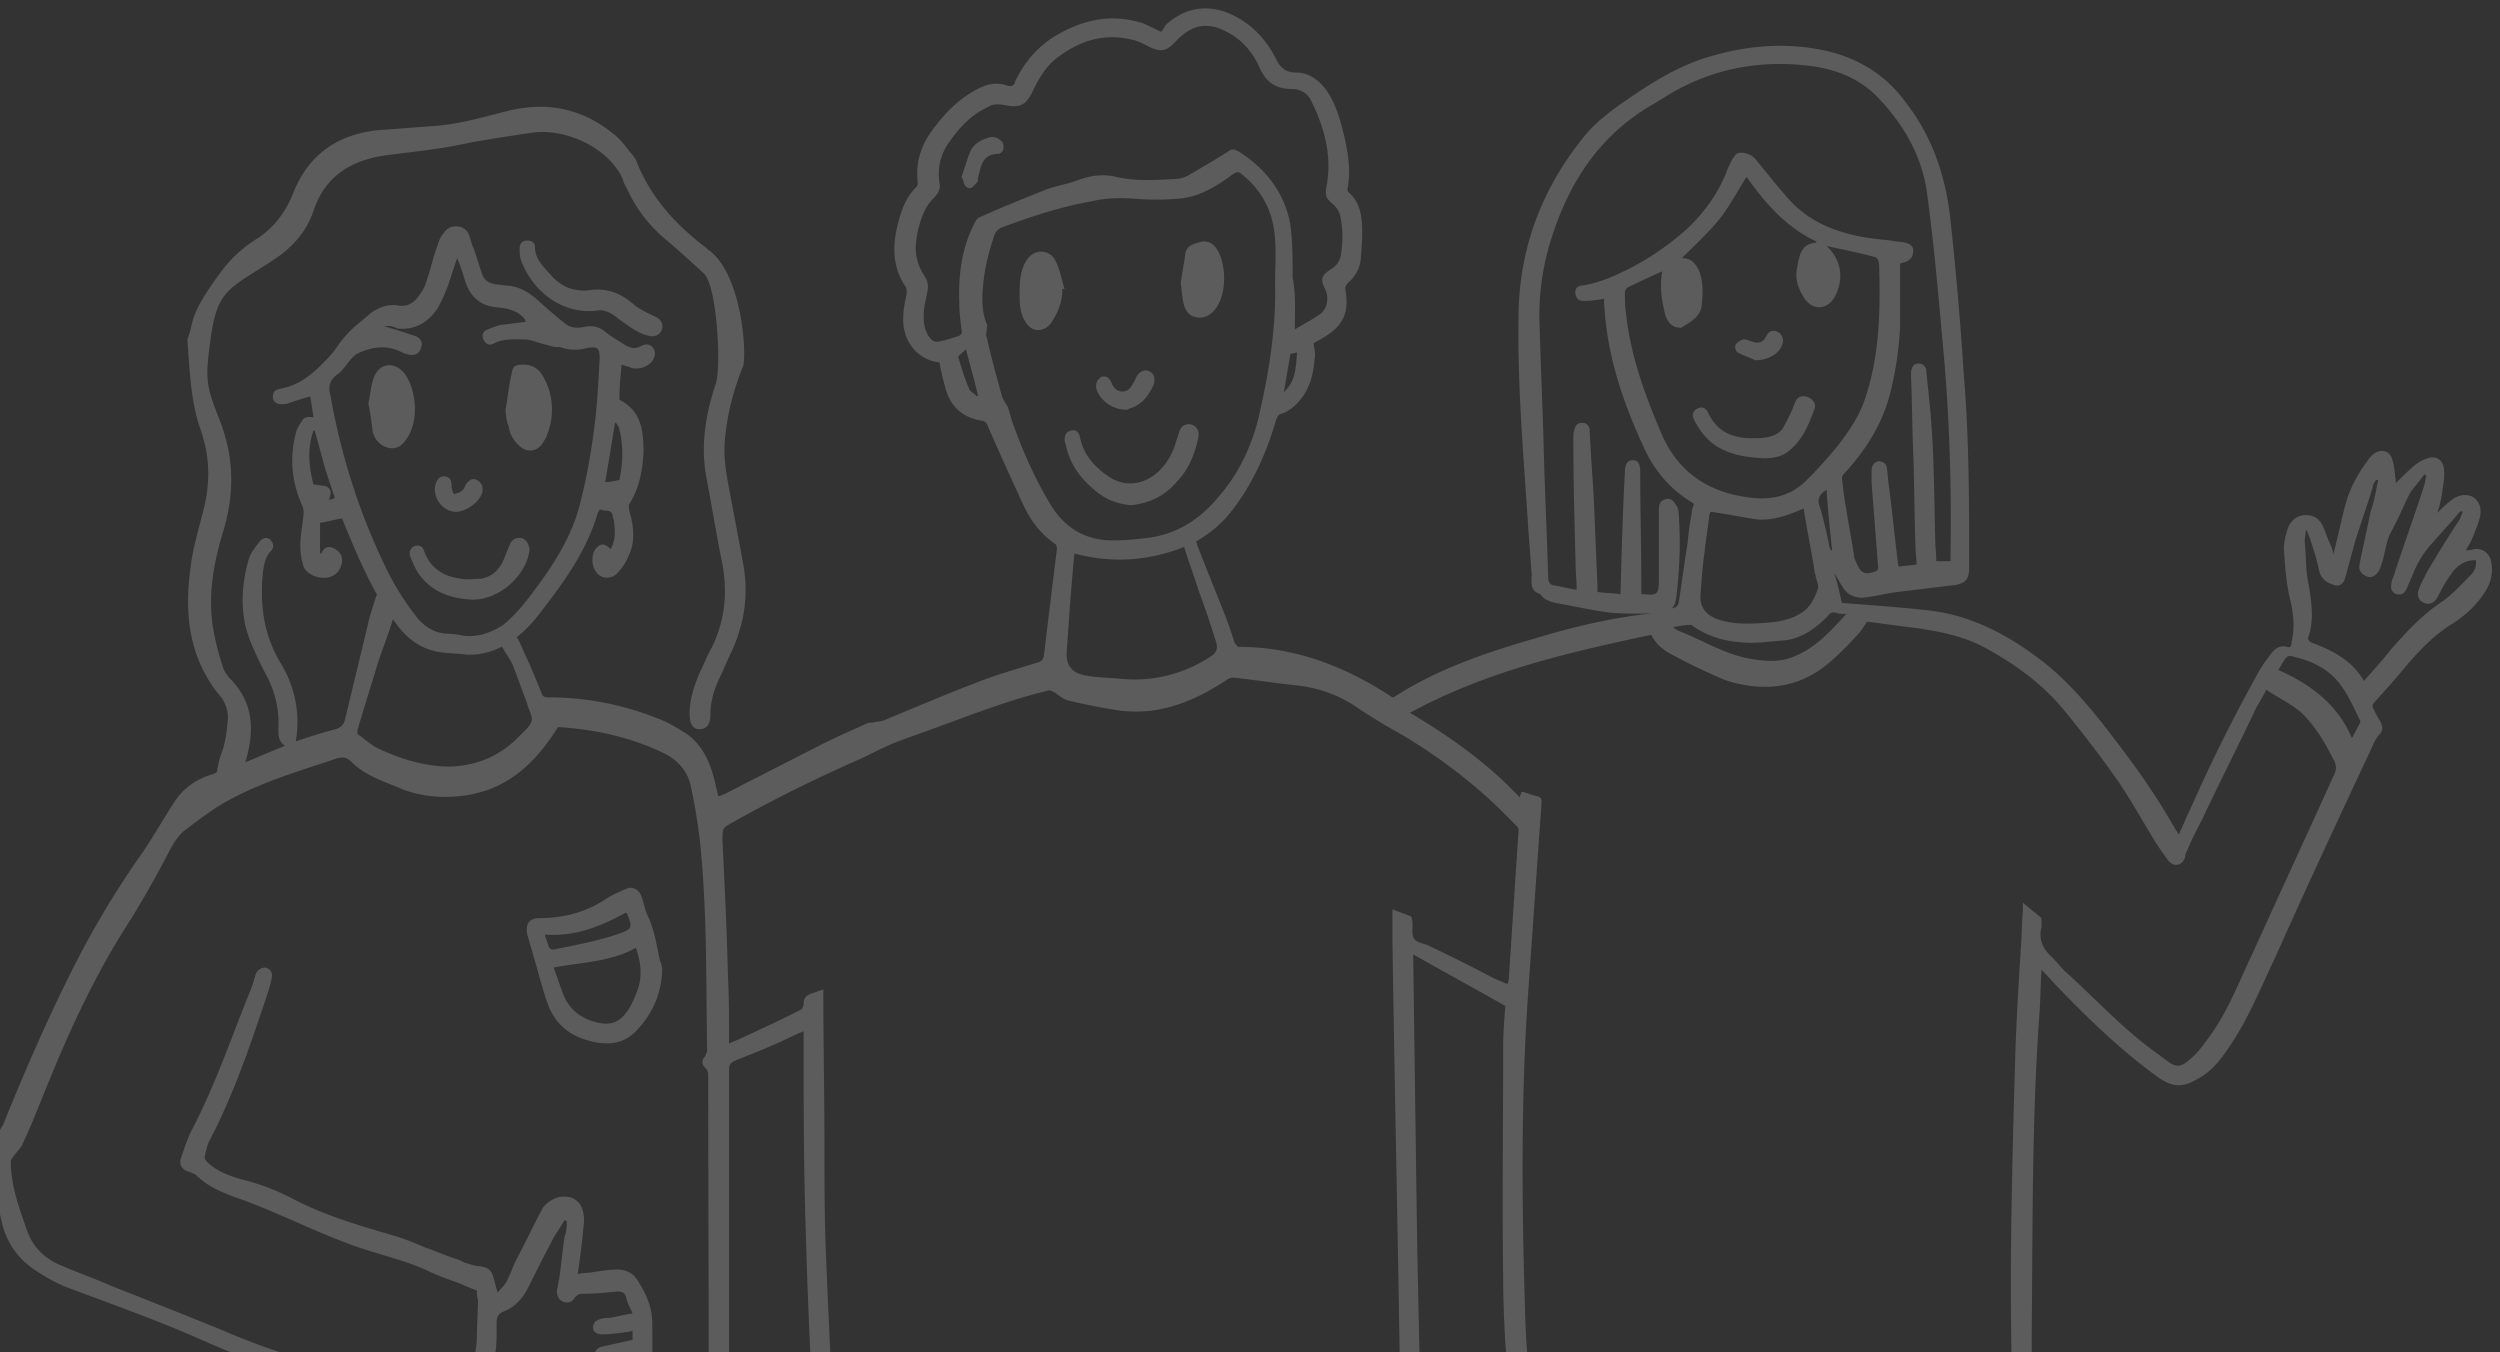<svg width="355" height="192" viewBox="0 0 355 192" fill="none" xmlns="http://www.w3.org/2000/svg"><rect x="0" y="0" width="355" height="192" fill="#333333" stroke="none"/><g opacity=".2" clip-path="url(#clip0)" fill="#fff"><path d="M67.714 183.24c-.935-.312-1.557-.623-2.336-.935-1.557-.624-3.114-1.092-4.671-1.872-3.737-1.715-7.94-2.495-11.833-4.054-2.959-1.092-5.917-2.495-8.875-3.743-2.18-.936-4.36-1.871-6.696-2.651-2.024-.78-3.892-1.559-5.45-3.119-.155-.156-.622-.312-.933-.468-.935-.156-1.557-.935-1.246-1.871.467-1.403.934-2.807 1.557-4.054 3.426-6.55 5.761-13.568 8.564-20.429.155-.468.311-1.092.467-1.56.155-.623.778-1.091 1.401-1.091.623.156 1.09.624.934 1.403-.155.936-.467 1.872-.778 2.807-2.336 7.018-4.671 13.879-8.097 20.429-.311.624-.467 1.403-.623 2.027-.155.468.156.78.468 1.092 1.401 1.247 3.114 1.871 4.826 2.339a32.196 32.196 0 017.318 2.807c4.516 2.339 9.343 3.743 14.17 5.146 1.556.468 3.113 1.092 4.515 1.716 1.4.467 2.802 1.091 4.204 1.559.622.156 1.09.468 1.557.624.622.156 1.245.468 2.024.468.778.155 1.401.311 1.712 1.091.312.78.468 1.716.779 2.651.467-.624 1.09-1.091 1.401-1.871.467-.936.779-1.871 1.246-2.807 1.245-2.339 2.335-4.678 3.581-7.018.467-.935 1.401-1.559 2.491-1.871 1.713-.312 3.114.468 3.426 2.183a5.94 5.94 0 010 2.339c-.156 2.028-.467 4.211-.779 6.394.934-.156 1.713-.156 2.491-.312 1.09-.156 2.025-.312 3.114-.312 1.246 0 2.18.468 2.803 1.404 1.246 1.871 2.18 3.898 2.18 6.238 0 3.274.156 6.705-.623 9.98-.156.624-.467 1.248-.934 1.715-1.713 1.872-3.737 3.119-6.228 3.431-1.869.312-3.737.78-5.605 1.092-2.336.312-4.516-.156-6.54-1.404-1.09-.623-2.335-1.247-3.581-1.715-.934-.312-2.024-.156-3.114 0-.312 0-.779.624-1.09 1.092-.311.467-.779.779-1.401.467-2.336-.935-4.671-1.715-6.851-2.495-4.827-1.871-9.654-3.43-14.48-4.834-4.205-1.092-8.097-2.651-12.145-4.366-6.54-2.963-13.08-5.303-19.774-7.798a21.765 21.765 0 01-4.671-2.339c-2.647-1.559-4.516-3.898-5.294-7.017-.623-2.963-1.713-5.926-1.557-9.201 0-1.248.467-2.183.934-3.275a7.286 7.286 0 01.778-1.559c2.959-7.33 6.073-14.503 9.654-21.676 2.958-5.926 6.384-11.696 10.276-17.154 1.557-2.339 2.959-4.835 4.516-7.174 1.245-1.871 3.114-3.119 5.293-3.742.312-.156.623-.156.623-.468.156-.78.312-1.716.623-2.495.623-1.56.779-3.275.934-4.991 0-1.091-.311-2.027-.934-2.962l-.156-.156c-4.515-5.459-5.138-11.852-4.204-18.402.312-2.65 1.09-5.146 1.713-7.641 1.09-4.055 1.09-7.797-.311-11.852-1.402-3.898-1.557-8.577-1.869-12.787 1.09-2.807 0-3.12 4.827-9.669a18.445 18.445 0 015.138-4.678c2.336-1.56 3.893-3.587 4.983-6.238 2.335-6.082 7.006-8.889 13.234-9.2l6.073-.468c3.892-.156 7.473-1.248 11.21-2.184 5.761-1.403 10.744-.312 15.259 3.431.934.78 1.557 1.716 2.336 2.651.31.312.622.78.778 1.248 2.024 4.99 5.45 8.733 9.498 11.852.311.155.467.467.778.623 4.671 3.587 5.294 14.503 4.827 16.374-1.401 3.431-2.335 7.018-2.647 10.916-.156 2.496.312 4.835.779 7.33.622 3.275 1.245 6.55 1.868 9.98.779 4.367.156 8.421-1.713 12.476-.622 1.247-1.09 2.495-1.712 3.742-.779 1.716-1.246 3.275-1.246 5.147 0 1.403-.623 2.027-1.557 2.027-.934 0-1.401-.78-1.401-2.183 0-2.028.623-3.899 1.401-5.77.623-1.248 1.09-2.495 1.713-3.587 2.024-4.055 2.335-8.265 1.401-12.631-.778-3.899-1.401-7.798-2.18-11.852-.778-4.523 0-8.889 1.402-13.1.778-2.495.155-13.879-1.713-15.594-1.869-1.715-3.737-3.43-5.605-4.99-2.18-1.871-3.893-4.055-5.139-6.706-.311-.623-.622-1.091-.778-1.715-2.024-4.522-8.252-7.33-13.079-6.55-3.114.468-6.384.936-9.498 1.56-3.581.78-7.006 1.091-10.588 1.56-5.138.623-9.03 2.806-10.743 7.952-.934 2.807-2.803 4.99-5.294 6.706-6.54 4.366-8.408 4.21-9.342 11.696-.779 5.614-.623 6.393 1.401 11.54 2.024 5.302 2.024 10.448.312 15.906-1.246 4.21-2.024 8.42-1.402 12.943a34.687 34.687 0 001.402 5.77c.155.78.778 1.56 1.245 2.027 3.114 3.275 3.27 7.018 2.18 11.072 0 .156-.155.468-.155.624l5.605-2.339c-.934-.624-.934-1.403-.934-2.495.155-2.963-.623-5.614-2.025-8.11-.934-1.87-1.868-3.742-2.49-5.77-.935-3.43-.624-6.86.31-10.135.312-.936.935-1.716 1.558-2.496.467-.623 1.245-.623 1.557-.155.467.467.467 1.091 0 1.559-.779.78-.935 1.871-1.09 2.807-.467 4.522 0 8.733 2.335 12.787 1.869 2.963 2.803 6.394 2.492 9.981 0 .468-.156.935-.156 1.403 1.868-.623 3.737-1.247 5.605-1.715.934-.312 1.246-.78 1.401-1.56l3.27-13.567c0-.312 1.09-3.742 1.246-4.054.311-.78.778.624 1.401.936.623.311 1.246.935 1.09 1.715-.467 2.027-1.869 5.458-2.491 7.485-.934 3.119-1.869 6.082-2.803 9.201 0 .156 0 .624.156.624.934.623 1.712 1.403 2.647 1.871 3.27 1.559 6.695 2.651 10.432 2.651 4.048-.156 7.318-1.715 9.965-4.522.623-.624 1.401-1.248 1.557-2.028.155-.623-.467-1.559-.623-2.339-.779-2.027-1.401-3.898-2.18-5.77-.156-.468-1.557-2.339-1.557-2.807 0-.623.934-1.715 1.557-1.715.467 0 1.557 2.495 1.713 2.963.934 1.871 1.712 3.898 2.491 5.77.156.624.623.624 1.09.624 5.45 0 10.743 1.091 15.726 3.118 1.245.468 2.491 1.248 3.737 2.028 2.49 1.715 3.581 4.522 4.204 7.485.155.468.155.78.311 1.248 0 0 0 .156.156.156.311-.156.778-.312 1.09-.468 4.515-2.339 8.875-4.523 13.39-6.862 2.18-1.091 4.36-2.027 6.384-2.963.311-.156.623-.156.934-.156.467-.156 1.09-.156 1.557-.312 4.515-1.871 8.875-3.742 13.39-5.458 2.803-1.091 5.606-1.871 8.564-2.807.467-.156.623-.312.778-.78.623-5.145 1.246-10.292 1.869-15.282 0-.156 0-.624-.312-.78-2.024-1.403-3.425-3.274-4.515-5.614-1.713-3.742-3.425-7.485-4.982-11.072-.156-.468-.468-.78-.935-.78-2.802-.467-4.515-2.183-5.138-4.834-.311-1.091-.623-2.339-.778-3.43-3.114-.312-5.45-3.12-5.138-6.706 0-1.092.311-2.183.467-3.119 0-.312 0-.78-.156-.935-2.024-2.963-1.868-6.238-.934-9.513.467-1.715 1.09-3.275 2.491-4.678.156-.156.156-.468.156-.78-.312-2.963.623-5.458 2.491-7.797 1.557-2.028 3.27-3.743 5.449-4.99 1.558-.936 3.115-1.404 4.827-.78.623.156.934 0 1.09-.624 1.246-2.651 3.114-4.834 5.605-6.394 3.893-2.339 7.941-3.275 12.457-1.871.778.312 1.712.78 2.646 1.247.312-.311.468-.78.779-1.091 2.491-2.183 5.294-2.807 8.408-1.716 3.27 1.248 5.605 3.587 7.162 6.706.623 1.248 1.401 1.871 2.803 1.871 1.713 0 3.114.936 4.204 2.34 1.557 2.183 2.18 4.678 2.802 7.329.467 2.34.779 4.522.312 6.861 0 .156 0 .312.155.468 1.246 1.092 1.713 2.495 1.869 4.055.156 1.871 0 3.742-.156 5.614-.156 1.247-.778 2.339-1.868 3.275a1.191 1.191 0 00-.312.78c.623 3.43-.311 5.301-3.269 7.017-.467.312-.935.468-1.246.78.156.78.311 1.559.156 2.183-.156 2.027-.623 4.054-2.024 5.77-.779.935-1.713 1.715-2.803 2.027-.311 0-.467.468-.623.78-1.401 4.834-3.425 9.356-6.539 13.255-1.402 1.715-2.959 2.963-4.827 4.055.156.311.156.623.311.935 1.402 3.587 2.803 7.018 4.204 10.604l.934 2.807c.156.312.468.624.623.624 7.785 0 14.792 2.651 21.331 6.862.156.156.468.312.623.312 6.228-4.055 13.235-6.394 20.242-8.421 5.138-1.56 10.432-2.807 15.725-3.431 1.402-.156 2.647-.468 4.049-.936.155 0 .467-.468.467-.624.467-2.807.778-5.614 1.245-8.265.156-1.56.312-2.963.623-4.522 0-.468.156-.78.312-1.248l-.156-.156c-3.114-1.87-5.294-4.366-6.851-7.64-3.114-6.706-5.45-13.568-5.761-21.053v-.312c-.934.156-1.868.312-2.803.312-.622 0-1.09-.156-1.245-.936-.156-.624.155-1.248.934-1.248 2.024-.311 4.048-1.091 5.917-2.027 3.269-1.56 6.228-3.587 8.875-5.926 2.647-2.495 4.671-5.302 5.916-8.732.312-.624.623-1.404 1.09-1.872.156-.312.779-.312 1.09-.312.779.156 1.401.468 1.869 1.092 1.557 1.871 3.114 3.898 4.826 5.77 2.647 2.807 5.917 4.21 9.654 4.99 1.557.312 3.114.468 4.671.624.623.156 1.401.156 2.024.312s1.09.468 1.09 1.091c0 .78-.312 1.248-.934 1.56-.312.156-.623.156-.935.312v8.888a48.265 48.265 0 01-1.401 9.513c-1.09 4.21-3.27 7.797-6.228 11.072-.311.312-.623.624-.623.936.156 1.56.312 2.963.623 4.522.311 2.183.779 4.367 1.09 6.55 0 .312.156.623.311.935.623 1.56 1.246 1.872 2.803 1.248.156 0 .311-.312.311-.468-.311-4.054-.622-8.109-.934-12.008v-1.715c0-.78.312-1.248.934-1.403.623 0 1.246.311 1.246 1.091.156.936.156 1.872.311 2.651.468 3.587.779 7.018 1.246 10.604 0 .156 0 .312.156.624.778-.156 1.557-.156 2.491-.312 0-.935-.156-1.871-.156-2.65-.155-4.367-.155-8.734-.311-13.1-.156-3.587-.156-7.174-.312-10.76v-.936c.156-.624.312-1.092 1.09-1.092.623 0 1.09.468 1.09 1.248.156 1.56.312 2.963.467 4.523.623 6.237.623 12.63.779 19.025 0 1.091.156 2.183.156 3.275h2.024v-.936c.155-9.98-.156-19.961-1.09-29.785-.623-7.018-1.246-14.035-2.18-21.053-.623-5.458-3.27-10.136-7.007-14.035-2.491-2.651-5.916-4.054-9.653-4.522-7.318-.936-14.325.468-20.553 4.366-.467.312-.778.468-1.245.78-7.63 4.21-12.145 10.76-14.792 18.87a35.83 35.83 0 00-1.868 11.539c.155 6.238.467 12.631.622 18.87.156 6.081.467 12.163.623 18.089 0 .624.156 1.091.779 1.247 1.09.156 2.18.468 3.269.624 0-1.404-.155-2.651-.155-4.055-.156-5.77-.312-11.54-.312-17.31 0-.467 0-.935.156-1.403.156-.624.467-.935 1.09-.935s.934.311 1.09.935v.468c.156 3.587.467 7.018.623 10.604.155 3.743.311 7.485.467 11.072v.936c1.09.156 2.18.156 3.27.312.155-5.77.311-11.54.622-17.31 0-1.248.467-1.715 1.09-1.715.779 0 1.09.468 1.09 1.715 0 5.302.156 10.604.156 16.062v1.248h.156c2.024.156 2.335.156 2.335-2.028v-9.98c0-.624.156-1.247.779-1.403.622-.312 1.245 0 1.557.623.311.312.467.936.467 1.248.311 4.055.155 7.953-.312 11.852-.155 1.56-.778 2.183-2.335 2.339a50.204 50.204 0 01-6.851 0c-2.647-.312-5.294-.936-7.941-1.404-.778-.156-1.713-.468-2.18-1.247-1.557-.468-1.245-1.716-1.245-2.807-.156-2.028-.312-4.21-.467-6.238-.623-9.98-1.557-19.96-1.402-30.097 0-9.825 3.27-18.402 9.342-25.887 1.246-1.56 2.959-2.963 4.671-4.21 4.204-2.963 8.408-5.77 13.391-7.174 5.916-1.715 11.989-2.027 17.905-.312 3.893 1.248 7.163 3.431 9.654 6.862 3.893 4.99 5.761 10.76 6.384 16.842a488.183 488.183 0 011.868 21.676c.779 9.2.779 18.401.779 27.602 0 1.715-.623 2.34-2.492 2.495-2.491.312-5.138.624-7.629.936-1.557.156-3.114.624-4.671.78-1.246.156-2.491-.312-3.114-1.404-.467-.624-.779-1.403-1.246-2.027.467 1.403.779 2.963 1.09 4.21 4.204.312 8.408.624 12.612 1.092 6.073.78 11.211 3.587 16.037 7.33 3.737 2.962 6.851 6.705 9.81 10.604 3.269 4.21 6.228 8.421 8.875 13.099.155.156.311.468.467.78.623-1.248 1.09-2.496 1.712-3.743a231.188 231.188 0 019.81-19.65c.467-.779.934-1.403 1.401-2.026.623-.936 1.401-1.56 2.491-1.248.467.156.623-.156.623-.624.467-2.027.311-3.898-.156-5.925-.623-2.496-.778-4.99-.934-7.486 0-.936.311-2.027.623-2.963.467-1.091 1.401-1.715 2.491-1.715s1.869.468 2.336 1.403c.467.936.778 2.028 1.245 2.963.156.468.312.78.312 1.248.622-2.34 1.09-4.678 1.712-7.018.623-2.339 1.713-4.366 3.114-6.237.156-.312.468-.624.779-.936 1.09-.936 2.491-.624 2.803.78.311.935.311 1.87.467 2.807v.467c.934-.935 1.868-1.87 2.802-2.65.467-.313.935-.624 1.402-.78 1.401-.624 2.491 0 2.647 1.403.155 1.248-.156 2.495-.312 3.743-.156.78-.311 1.56-.623 2.495.623-.624 1.246-1.248 1.869-1.715.778-.624 1.557-.936 2.491-.78 1.246.156 2.024 1.56 1.713 2.963-.312 1.247-.779 2.339-1.246 3.43-.156.468-.467.78-.778 1.404.467 0 .778 0 1.09-.156 1.245-.156 2.179.468 2.491 1.716.311 1.559 0 2.962-.779 4.21-1.245 2.027-2.958 3.587-4.982 4.834-2.491 1.56-4.516 3.743-6.384 5.926-1.401 1.715-2.958 3.43-4.36 4.99-.311.312-.467.624-.155 1.092.311.624.622 1.247.934 1.715.467.936.311 1.404-.312 2.028-.311.467-.622.935-.778 1.403-4.671 9.981-9.342 19.961-13.858 30.097-2.024 4.211-3.736 8.577-6.383 12.476-1.246 1.871-2.492 3.587-4.516 4.678-2.335 1.404-3.737 1.248-5.916-.312-5.138-3.742-9.654-8.109-14.013-12.631-.779-.78-1.402-1.56-2.336-2.495-.156 2.183-.156 4.366-.311 6.393-1.09 15.283-.935 30.565-1.09 45.848 0 6.238.311 12.475.467 18.713 0 2.651.155 5.302.155 7.797 0 1.092-.622 1.872-1.401 1.872-.778 0-1.557-.78-1.557-1.716 0-2.495 0-4.834-.156-7.329-.155-8.733-.467-17.622-.467-26.355 0-10.916.312-21.988.623-32.904.156-4.99.467-10.136.779-15.126.155-1.872.155-3.899.311-5.77v-.936c.934.78 1.713 1.404 2.491 2.027.156.156.156.312.156.624v.78c-.467 1.715.156 3.119 1.557 4.366.623.624 1.09 1.248 1.713 1.872 4.515 4.054 8.563 8.577 13.546 12.007.155.156.311.312.623.468 1.557 1.248 2.179 1.404 3.736 0 1.09-.936 1.869-2.027 2.647-3.119 2.647-3.586 4.204-7.797 6.073-11.696 3.892-8.576 7.785-16.997 11.677-25.574.312-.624.312-1.248 0-1.872-1.09-2.183-2.335-4.366-4.048-6.237-1.557-1.716-3.581-2.496-5.605-3.9-.467.937-.934 1.716-1.401 2.496-2.492 5.302-5.139 10.448-7.63 15.75-.778 1.56-1.557 2.963-2.18 4.523-.155.312-.311.624-.311.935-.311 1.248-1.557 1.56-2.336.624-.622-.78-1.245-1.715-1.868-2.651-1.713-2.807-3.27-5.614-5.138-8.421-2.491-3.587-5.138-7.017-7.941-10.448-3.114-3.743-7.007-6.55-11.366-8.889-2.959-1.56-6.228-2.183-9.342-2.65-2.492-.313-4.827-.625-7.163-.937-.467.624-.778 1.248-1.245 1.716a45.92 45.92 0 01-3.893 3.898c-3.892 3.431-8.408 4.367-13.546 3.12-1.401-.313-2.647-.936-4.048-1.56a83.842 83.842 0 01-5.294-2.651c-1.09-.624-2.024-1.404-2.647-2.651-11.677 2.495-23.355 5.146-34.254 11.072 5.761 3.431 11.055 7.173 15.57 12.007.156-.311.156-.623.311-.779h.156c.623.156 1.246.468 2.024.624.623.155.623.467.623.935-.623 8.889-1.246 17.622-1.868 26.511-1.09 15.282-.935 30.565-.468 45.847.156 6.238.935 12.32 1.246 18.558.156 2.651.311 5.146.623 7.797v.935c0 .78-.623 1.248-1.246 1.248s-.934-.468-1.09-1.248c-.467-3.742-1.09-7.485-1.401-11.228-.623-7.017-1.246-14.035-1.246-21.052-.155-10.76 0-21.676 0-32.592 0-2.028.156-4.055.312-5.926-4.36-2.495-8.719-4.834-13.079-7.33v.78l.467 34.152c.156 11.852.467 23.703.778 35.711.156 5.614.779 11.228 1.558 16.686 0 .468 0 .936-.156 1.404-.467 1.091-1.869 1.091-2.491 0-.468-.78-.935-1.56-1.246-2.495-.156-.312.156-.936.311-1.248 0-.312.312-.624.312-.78-1.09-7.797-1.246-15.75-1.402-23.547-.311-20.897-.778-41.793-1.089-62.69v-4.366c.778.312 1.712.624 2.491.935.156 0 .311.312.311.624.156.936-.156 2.027.312 2.651.467.624 1.557.624 2.335 1.092a227.237 227.237 0 018.719 4.366c.623.312 1.402.624 2.18.936 0-.156.156-.312.156-.468.467-7.017.934-14.191 1.401-21.208 0-.312 0-.624-.311-.78-4.827-5.146-10.432-9.513-16.505-13.099a74.499 74.499 0 01-5.916-3.587c-2.647-1.871-5.761-2.963-8.875-3.275-2.959-.312-5.917-.78-8.875-1.091-.312 0-.779.155-.934.311-4.983 3.275-10.121 5.303-16.193 4.211-2.025-.312-4.204-.78-6.228-1.248-.779-.156-1.402-.78-2.18-1.247-.312-.156-.623-.312-.935-.156-5.76 1.403-11.21 3.587-16.815 5.614-1.713.624-3.581 1.247-5.45 2.027-1.401.624-2.647 1.248-3.892 1.871-6.384 2.807-12.457 5.77-18.529 9.201-1.401.78-1.401.78-1.401 2.495.311 6.394.623 12.788.778 19.337.156 2.963.156 5.926.156 8.889v.624c.778-.312 1.557-.624 2.18-.936 2.647-1.247 5.449-2.495 8.096-3.898.156-.156.312-.468.312-.78 0-.78.311-1.092.934-1.404.623-.156 1.246-.467 1.868-.623v.467c0 7.174.156 14.347.156 21.521 0 4.678 0 9.356.156 14.035.311 8.421.778 16.998 1.09 25.419.155 3.274 0 6.393.155 9.668 0 1.092.156 2.027.312 3.119 0 .624-.312 1.248-.779 1.404-.623.155-1.245-.156-1.401-.936-.311-1.716-.467-3.275-.623-4.99-.623-11.696-1.245-23.548-1.557-35.244-.311-9.2-.311-18.401-.311-27.602v-.935c-1.557.623-2.959 1.403-4.516 2.027-1.712.78-3.425 1.403-5.294 2.183-.622.312-.778.624-.778 1.248v65.496c0 .468 0 .936-.156 1.404-.155.623-.778.935-1.401.935s-.934-.468-1.09-1.091v-.156c-.156-1.092-.311-2.184-.311-3.275.155-20.741 0-41.481 0-62.378 0-.468 0-.779-.467-1.247-.468-.468-.468-1.092 0-1.56.155-.312.311-.624.311-.935-.156-9.669 0-19.182-.934-28.85-.312-2.963-.779-5.77-1.402-8.733-.467-2.027-1.868-3.587-3.736-4.522-4.827-2.339-9.965-3.431-15.103-3.743-3.115 4.99-7.007 8.733-12.924 9.669-2.958.467-6.072.311-9.03-.78-2.492-1.092-5.294-1.871-7.318-3.899-.779-.779-1.402-.779-2.336-.468-5.138 1.716-10.432 3.275-15.259 5.926-2.024 1.092-4.048 2.651-5.916 4.055-1.09.78-1.869 2.027-2.492 3.275-1.868 3.586-3.892 7.173-6.072 10.604-3.893 6.082-7.63 13.723-10.9 21.832-1.245 2.963-2.335 5.926-3.736 8.889-.311.78-1.09 1.403-1.557 2.183-.156.156-.156.312-.156.468 0 3.431 1.246 6.705 2.336 9.824.778 2.184 2.335 3.743 4.36 4.679 2.49 1.091 5.138 2.027 7.629 3.119 5.138 2.027 10.276 4.054 15.259 6.081 4.36 1.872 8.875 3.587 13.39 4.679 4.982 1.247 9.81 3.119 14.48 4.834.779.312 1.557.312 2.336.468.934.156 1.712.312 2.647.468.311 0 .623-.156.778-.312 1.557-2.651 2.803-5.614 2.959-8.733 0-1.871.155-3.743.155-5.614-.155-.312-.155-.936-.155-1.248zm113.35-143c0-2.028.156-4.055 0-6.082-.155-3.743-1.712-7.018-4.671-9.357-.467-.468-.778-.468-1.401 0-2.335 1.716-4.827 3.275-7.941 3.43a35.517 35.517 0 01-5.761 0c-2.024-.155-4.048-.155-6.072.313-4.515.78-8.719 2.183-12.923 3.742-.467.156-.934.624-1.09 1.092-.623 1.871-1.09 3.587-1.401 5.458-.312 2.34-.623 4.834.311 7.174.156.156 0 .467 0 .78 0 .311-.156.779 0 1.09.623 2.808 1.401 5.615 2.18 8.422.155.468.467.935.778 1.403.312.78.467 1.716.779 2.495 1.401 3.9 3.114 7.798 5.294 11.384 2.024 3.431 5.138 5.302 9.342 5.147 1.401 0 2.802-.156 4.204-.312 4.204-.468 7.473-2.495 10.12-5.614 2.803-3.12 4.671-6.862 5.761-10.916 1.557-6.55 2.647-13.1 2.491-19.65zm2.803 6.55c1.246-.78 2.491-1.404 3.581-2.184 1.09-.78 1.246-2.34.779-3.43-.779-1.56-.623-2.028.778-2.964.779-.468 1.246-1.091 1.402-2.027.311-1.871.311-3.899-.156-5.77a3.393 3.393 0 00-.779-1.247c-1.09-.936-1.401-1.248-1.09-2.807.779-4.21-.311-8.265-2.179-12.008-.467-1.092-1.557-1.716-2.803-1.716-2.18 0-3.581-.935-4.515-2.962-.935-2.184-2.492-4.055-4.671-5.147-2.647-1.403-4.827-1.091-7.007 1.092l-.623.624c-1.09 1.091-1.868 1.091-3.27.468-.934-.468-1.712-.936-2.646-1.092-3.893-.936-7.318.156-10.432 2.495-1.713 1.248-2.803 3.119-3.737 5.146-.935 1.716-1.713 2.028-3.581 1.716-.779-.156-1.869-.312-2.492.156-2.491 1.091-4.359 3.119-5.916 5.458-1.09 1.715-1.402 3.586-1.09 5.458.155.935-.312 1.56-.934 2.183-.623.624-1.09 1.403-1.402 2.183-.467 1.092-.778 2.34-.934 3.43-.311 1.872 0 3.588 1.09 5.303.467.624.623 1.403.467 2.183l-.467 2.34c-.156 1.403-.156 2.806.623 4.054.311.468.778.936 1.401.78.934-.156 1.868-.468 2.803-.78.467-.156.622-.468.467-.936-.156-1.247-.312-2.495-.312-3.742-.155-3.899.312-7.798 2.18-11.384.156-.312.312-.624.623-.78 3.114-1.403 6.228-2.651 9.342-3.899 1.557-.623 3.114-.78 4.671-1.403 1.713-.624 3.581-.936 5.45-.468 2.647.624 5.449.468 8.096.312.779 0 1.557-.156 2.336-.624 1.868-1.091 3.737-2.183 5.449-3.275.623-.468.935-.311 1.557 0 3.893 2.495 6.54 5.926 7.318 10.449.312 2.495.312 4.99.312 7.485.467 2.183.311 4.678.311 7.33zm64.149-21.677c-1.401 2.183-2.491 4.367-4.048 6.238-1.557 1.871-3.425 3.587-5.138 5.302 1.09 0 1.713.468 2.335 1.56.779 1.715.623 3.586.467 5.301-.311 1.56-1.557 2.184-2.802 2.963-.156.156-.623 0-.779 0-1.09-.311-1.557-1.403-1.712-2.339-.468-1.871-.623-3.742-.312-5.614-1.713.78-3.425 1.56-4.982 2.34-.156.155-.312.467-.312.623 0 .936 0 2.027.156 2.963.623 5.926 2.647 11.54 4.982 16.998 2.18 5.146 6.073 8.11 11.522 9.045 3.426.624 6.54.312 9.187-2.34a64.146 64.146 0 004.359-4.834c1.713-2.183 3.27-4.522 4.049-7.173 1.868-5.77 2.024-11.852 1.868-17.778 0-.468 0-.935-.156-1.403 0-.156-.311-.468-.467-.468-2.335-.624-4.671-1.092-6.851-1.56 2.18 2.028 2.492 4.835 1.09 7.33-1.09 1.715-2.958 1.871-4.204.156-.934-1.404-1.401-2.807-1.09-4.367.312-1.559.468-3.43 2.647-3.586l.156-.156c-4.36-2.028-7.318-5.458-9.965-9.2zM80.481 173.416c-.156 0-.156-.156-.311-.156-.156.312-.312.468-.467.78-.468.779-1.09 1.559-1.402 2.339-1.09 2.027-2.18 4.21-3.27 6.394-.778 1.559-1.868 2.806-3.425 3.43-.934.312-1.09.936-1.09 1.716v1.559c0 2.183-.311 4.211-1.09 6.238-.467 1.091-.934 2.339-1.401 3.431 2.18 0 4.204.779 6.072 1.871 1.557.936 3.114 1.248 4.671 1.092.779-.156 1.713-.312 2.492-.468 2.647-.468 5.138-1.248 7.473-2.807.623-.468.779-.936.779-1.56-.934 0-2.024 0-2.959-.156-.622 0-1.09-.312-1.09-1.091 0-.624.312-.936.935-1.092.311 0 .467 0 .778-.156.779 0 1.557 0 2.18-.156.156 0 .467-.312.467-.624.156-.467 0-.779.156-1.403-1.401.312-2.647.468-3.893.78-.778.156-1.557-.312-1.557-.936-.155-.624.312-1.092 1.09-1.248l4.204-.935v-1.248c-.311 0-.623.156-.934.156-1.09.156-2.335.312-3.425.312-.623 0-1.246-.312-1.246-.936 0-.779.467-1.091 1.09-1.247.467-.156.778-.156 1.245-.156 1.09-.156 2.025-.468 3.27-.624-.311-.78-.778-1.559-.934-2.339-.156-.624-.623-.78-1.246-.78-1.557.156-3.114.312-4.67.312-.468 0-.935 0-1.402.624-.311.624-1.09.78-1.713.468s-.778-.936-.778-1.56c.156-.467.156-1.091.311-1.559.312-2.027.467-4.055.779-6.082.311-.78.311-1.559.311-2.183zm72.09-94.814c-.467 4.678-.778 9.356-1.09 13.879-.156 2.027.779 3.119 2.647 3.43 1.557.313 3.27.313 4.983.468 4.515.468 8.875-.623 12.767-3.118.934-.624 1.09-1.248.779-2.184a135.28 135.28 0 00-2.492-7.329c-.622-2.027-1.401-4.055-2.024-6.082-5.138 2.028-10.276 2.34-15.57.936zM337.7 68.154h-.311c-.156.312-.467.623-.467 1.091-.779 2.495-1.713 5.146-2.491 7.641l-1.402 5.147c-.155.623-.622 1.247-1.401 1.091-1.09-.312-2.024-.78-2.335-2.183-.312-1.56-.779-2.963-1.246-4.366-.156-.468-.311-.78-.467-1.248h-.156c0 .468-.156 1.092-.156 1.56.156 1.559.156 3.118.312 4.678.467 2.963 1.245 6.082.156 9.045 0 .156.155.467.467.623 2.958 1.092 5.761 2.495 7.473 5.458 1.402-1.56 2.647-2.963 3.893-4.522 2.18-2.495 4.36-4.834 7.162-6.706 1.557-1.091 2.803-2.495 4.204-3.898.467-.468.779-1.248.623-2.028-1.557 0-2.647.78-3.426 1.872-.778 1.091-1.401 2.183-2.024 3.43-.467.78-1.09 1.092-1.868.78-.779-.311-1.09-1.091-.779-1.871.312-.936.779-1.715 1.246-2.651 1.401-2.34 2.803-4.678 4.36-7.017.311-.468.467-.936.622-1.404 0 0-.155 0-.155-.156-.156.156-.467.312-.623.624l-3.737 4.21c-1.09 1.248-1.868 2.495-2.491 4.055-.311.78-.623 1.403-.934 2.183-.312.624-.623.936-1.402.78-.622-.156-.934-.78-.778-1.404 0-.312.156-.78.311-1.091 1.402-4.367 2.959-8.577 4.36-12.944.156-.468.156-.935.311-1.403-.155 0-.155-.156-.311-.156-.623.936-1.401 1.715-2.024 2.65-.934 1.872-1.713 3.744-2.647 5.459-.623 1.092-.779 2.34-1.09 3.587a19.651 19.651 0 01-.467 1.56c-.156.311-.312.623-.467.779-.467.468-.934.78-1.713.312-.623-.312-.934-.936-.778-1.56.467-2.495 1.089-4.99 1.557-7.485.467-1.248.778-2.963 1.089-4.522zm-81.587 4.054c-2.18.936-4.204 1.716-6.54 1.56-2.18-.312-4.359-.78-6.695-1.092 0 .156-.156.312-.156.468-.155 1.56-.467 3.275-.622 4.834-.312 2.183-.468 4.21-.623 6.394-.156 1.871.778 2.963 2.491 3.587 2.336.78 4.671.623 7.007.467 1.712-.156 3.425-.468 4.826-1.403 1.246-.78 1.869-2.027 2.336-3.43.156-.469-.156-1.093-.312-1.716 0-.312-.155-.468-.155-.78-.467-2.963-1.09-5.926-1.557-8.889zM237.584 89.05c.312.312.467.312.623.468 3.27 1.248 6.228 3.119 9.654 3.898 2.335.468 4.826.78 7.162-.311 2.958-1.248 4.982-3.587 7.162-5.926-.623 0-.934 0-1.401-.156-.623-.156-.934 0-1.246.468-1.713 1.715-3.581 3.119-6.072 3.43-2.024.156-4.048.468-5.917.312-2.491-.156-4.982-.78-7.162-2.339-.156-.156-.312-.156-.467-.156-.779 0-1.402.156-2.336.312zm85.948 6.082c4.515 2.027 8.407 4.834 10.432 9.668.467-.779.778-1.403 1.09-2.027a.477.477 0 000-.624c-1.09-2.183-2.025-4.522-3.893-6.237-1.557-1.404-3.425-2.184-5.45-2.651-.311-.156-.934-.156-1.09.156-.311.311-.622.935-1.089 1.715zM137.157 49.596c-.468.468-1.09.936-1.09 1.092.467 1.56.934 3.119 1.557 4.522.155.468.778.624 1.09 1.092l.155-.156c-.467-2.027-1.09-4.21-1.712-6.55zm122.225 19.961c-1.089.624-1.401 1.404-.934 2.495.467 1.716.934 3.431 1.246 5.146 0 .312.156.624.311.936h.156c-.311-2.963-.623-5.77-.779-8.577zM183.244 50.22c-.311 1.871-.623 3.587-.934 5.458 1.713-1.56 1.713-3.587 1.869-5.614-.312 0-.468.156-.935.156z"/><path d="M88.267 51.78c-.156 1.715-.311 3.275-.311 4.99 3.114 1.56 3.425 4.366 3.425 7.485-.156 2.651-.623 5.147-2.024 7.33-.156.156 0 .624 0 .935.623 2.184.934 4.367-.156 6.55-.311.78-.934 1.715-1.557 2.34-.934.935-2.335.779-2.958-.157-.779-.935-.779-2.807.156-3.587.622-.623 1.245-.311 1.868.312.779-1.403.623-2.65.467-4.054 0-.156-.156-.312-.156-.468 0-.624-.311-.936-.934-.936-.311 0-.623-.156-.934-.156-.156.312-.311.468-.311.624-1.557 5.146-4.516 9.357-7.785 13.567-1.246 1.716-2.647 3.275-4.516 4.523-1.868 1.247-4.048 2.027-6.384 1.871-1.09-.156-2.335-.156-3.425-.312-2.647-.312-4.671-1.715-6.228-3.743-.934-1.247-1.868-2.495-2.647-3.898-2.18-3.743-3.737-7.641-5.294-11.384-.934.156-2.024.468-3.114.624v4.366h.156c.467-.936.934-1.091 1.713-.78.778.312 1.4 1.092 1.245 2.028-.156 1.091-.934 2.027-2.18 2.183-1.245.156-2.802-.468-3.27-1.56a9.806 9.806 0 01-.467-2.962c0-1.56.312-2.963.468-4.523 0-.312 0-.78-.156-1.091-1.557-3.431-1.869-6.862-.934-10.449.155-.623.467-1.091.778-1.56.312-.623.779-.779 1.713-.623-.156-1.092-.312-2.027-.467-2.963-1.246.312-2.492.78-3.581 1.092h-.779c-.623-.156-.934-.468-.934-1.092 0-.624.311-.935.934-1.091 3.114-.468 5.294-2.651 7.318-4.835.779-.935 1.401-2.027 2.18-2.807.934-1.091 2.024-1.871 3.114-2.807a4.733 4.733 0 011.09-.78c.934-.467 1.868-.78 2.958-.623 1.401.312 2.491-.312 3.27-1.56.467-.623.778-1.247.934-1.87.623-1.716.934-3.432 1.557-4.991.156-.624.467-1.404.934-1.872.779-1.247 2.647-1.247 3.426 0 .311.624.467 1.56.778 2.184.467 1.247.779 2.495 1.246 3.742.311.936 1.09 1.248 2.024 1.404.467 0 1.09.156 1.557.156 1.557.156 2.803.78 4.048 1.871 1.402 1.248 2.803 2.495 4.204 3.587.623.468 1.402.624 2.336.468 1.245-.312 2.335-.156 3.27.623.934.78 1.868 1.248 2.802 1.872.779.468 1.401.624 2.336.156.623-.312 1.09-.312 1.557.156.467.468.467 1.091.155 1.715-.467.936-1.868 1.56-3.114 1.248-.622-.312-1.09-.312-1.4-.468zM54.48 46.322c1.713.468 3.114.935 4.515 1.403.779.312 1.09.936.779 1.716-.156.623-.779 1.091-1.557.935-.312 0-.468-.156-.779-.156-2.18-1.247-4.204-1.091-6.384-.156-.311.156-.623.312-.934.624-.778.78-1.245 1.716-2.024 2.34-1.401.935-1.557 2.027-1.09 3.43v.156c1.557 8.577 4.204 16.686 7.94 24.327a39.333 39.333 0 004.36 6.862c1.09 1.247 2.336 2.027 4.049 2.183.934 0 1.868.156 2.647.312 2.024.156 3.737-.468 5.45-1.56 1.712-1.403 3.113-3.118 4.359-4.834 2.958-3.898 5.605-8.109 6.695-12.943.934-3.743 1.557-7.485 2.024-11.384.312-2.807.467-5.77.623-8.733 0-1.403-.311-1.715-1.868-1.403-1.246.311-2.492.311-3.737-.156h-.467c-.468 0-.935-.156-1.402-.312-.934-.156-1.868-.624-2.958-.78-1.557 0-3.27-.156-4.671.624-.623.312-1.09 0-1.401-.624-.312-.624 0-1.247.622-1.403.623-.312 1.246-.468 1.713-.624 1.246-.156 2.336-.312 3.737-.468-.156-.156-.156-.156-.156-.312-.934-1.247-2.335-1.56-3.736-1.715-2.492-.156-4.049-1.404-4.827-3.899a24.778 24.778 0 00-1.09-3.119c-.467 1.248-.779 2.495-1.246 3.743-.467 1.247-.934 2.34-1.557 3.43-1.401 2.028-3.27 3.12-5.76 2.808-.78-.468-1.246-.312-1.87-.312zM46.695 70.96c.934-.156.934-.156.623-.936l-.935-2.807c-.623-2.027-1.09-4.054-1.712-6.082h-.156c-.934 2.651-.623 5.303 0 7.642.778.156 1.401.156 1.868.312.779.467.623 1.091.312 1.87zm41.26-2.807c.468-2.183.624-4.678 0-7.173 0-.312-.31-.624-.466-.936h-.156c-.467 2.807-.934 5.77-1.401 8.42.622 0 1.245-.155 2.024-.311zm6.072 69.707c-.156 3.431-1.401 6.082-3.581 8.421-2.025 2.184-4.516 2.184-7.163 1.404-2.647-.78-4.515-2.495-5.45-4.99-.622-1.716-1.09-3.431-1.556-5.147-.467-1.559-.934-3.274-1.401-4.834-.312-1.559.31-2.339 1.712-2.339 3.27 0 6.54-.78 9.342-2.651.934-.624 2.024-1.092 3.114-1.559.779-.312 1.713.156 2.024 1.091.312.78.468 1.716.779 2.495 1.09 2.184 1.401 4.523 1.868 6.706.312.624.312 1.092.312 1.403zm-15.415-.467c.467 1.247.934 2.651 1.402 3.898.778 1.871 2.18 3.119 4.204 3.743 2.49.78 3.892.156 5.138-1.872.467-.779.778-1.559 1.09-2.339.778-2.027.622-4.054-.156-6.237-3.581 2.027-7.63 2.027-11.678 2.807zm-1.245-4.679c.155.624.311.936.467 1.404.156.779.623.779 1.245.624l2.336-.468c2.18-.468 4.36-.936 6.54-1.716 1.868-.623 1.868-.935 1.09-2.807l-.156-.156c-3.737 2.028-7.318 3.431-11.522 3.119z"/><path d="M84.53 44.139c-5.449.467-9.342-3.587-10.587-7.33-.156-.468-.156-1.091-.156-1.56 0-.623.311-1.09 1.09-1.09.623 0 1.09.311 1.09.935 0 1.715 1.246 2.807 2.335 4.054 1.557 1.716 3.426 2.34 5.606 2.028 2.49-.312 4.515.623 6.228 2.183.778.624 1.868 1.091 2.802 1.56.779.311 1.246.935 1.09 1.715-.155.78-.934 1.247-1.712 1.091-.623-.156-1.246-.312-1.713-.623-.934-.468-1.713-1.092-2.647-1.716-1.09-.936-2.18-1.56-3.425-1.247zm76.138 27.601c-2.18-.155-3.893-.935-5.45-2.338-2.024-1.716-3.27-3.587-3.892-6.238 0-.156-.156-.468-.156-.624 0-.624.156-1.248.934-1.404.623-.155 1.09.156 1.246.936.467 2.34 1.868 4.055 3.892 5.458 2.336 1.716 5.138 1.404 7.318-.624 1.246-1.247 2.024-2.65 2.492-4.366l.467-1.404c.311-.78 1.09-1.091 1.868-.78.623.313.934.936.779 1.716-.468 2.34-1.402 4.678-3.114 6.394-1.713 2.027-3.893 2.963-6.384 3.275zm-9.81-30.72c0 1.87-.623 3.43-1.713 4.99-1.09 1.247-2.647 1.091-3.426-.156-.778-1.092-.934-2.34-.934-3.743 0-1.871 0-3.743 1.09-5.302 1.09-1.56 3.27-1.404 4.048.312.623 1.247.779 2.495 1.246 3.898h-.311zm16.815-.78c.156-1.404.467-2.807.623-4.055.155-1.403 1.245-1.56 2.335-1.87.934-.157 1.713.31 2.18 1.09 1.401 2.184 1.401 6.55-.311 8.578-.623.78-1.557 1.247-2.492 1.091-1.09-.156-1.557-.78-1.868-1.715-.311-1.092-.311-2.183-.467-3.12zm-7.783 17.934c-2.024 0-3.737-1.404-4.204-2.963-.156-.78.156-1.404.779-1.716.622-.156 1.09.156 1.401.936.467 1.248 1.868 1.56 2.647.624.311-.468.623-.936.778-1.404.468-.935 1.246-1.247 1.869-.935.778.312.934 1.091.623 2.027-.779 1.56-1.713 2.807-3.426 3.275-.155.156-.311.156-.467.156zm-23.358-33.061c.467-1.248.779-2.495 1.246-3.587.467-1.092 1.557-1.715 2.802-2.027.623-.156 1.246.155 1.713.623.467.78.156 1.716-.623 1.716-2.335.156-2.335 1.871-2.802 3.43v.468c-.312.312-.623.78-.934.936-.468.156-.935-.156-1.09-.78 0-.156-.156-.468-.312-.78.156 0 0 0 0 0zm113.354 39.921c-2.492-.155-4.827-.623-6.851-2.183-1.09-.935-1.869-2.027-2.492-3.274-.311-.624-.155-1.248.468-1.56.622-.312 1.245-.156 1.557.624 1.245 2.65 3.425 3.587 6.228 3.587.934 0 1.868 0 2.802-.312.623-.156 1.246-.624 1.557-1.092.623-1.091 1.246-2.34 1.713-3.587.311-.78.778-1.091 1.557-.935.778.156 1.557.935 1.246 1.715-.779 2.183-1.713 4.522-3.737 6.082-.934.78-2.491 1.091-4.048.935zm-.625-13.879c-.623-.312-1.557-.623-2.491-1.091-.311-.156-.467-.78-.311-1.092.155-.312.622-.624 1.089-.78.468 0 .779.156 1.246.312.934.312 1.557.156 2.024-.78.312-.623.779-.935 1.557-.623.623.312.934.935.779 1.56-.312 1.403-1.869 2.494-3.893 2.494zM71.763 58.329c.311-1.56.467-3.587.934-5.458.156-1.092.778-1.092 1.868-1.092 1.869.156 2.492 1.404 3.114 2.807a9.53 9.53 0 010 7.174c-.155.468-.467.935-.778 1.403-.779.936-2.024 1.092-2.959.312-.934-.78-1.556-1.715-1.712-2.963-.312-.624-.312-1.247-.467-2.183zM52.3 57.237c.311-1.091.311-2.339.778-3.586.779-2.183 2.959-2.34 4.36-.624 1.713 2.34 2.024 6.55.467 9.045-.623.935-1.245 1.715-2.491 1.56-1.246-.157-2.18-1.092-2.491-2.34-.156-1.248-.312-2.495-.623-4.055zm14.79 27.915c-3.115-.156-5.917-1.092-7.786-3.899-.467-.78-.778-1.56-1.09-2.339-.155-.624.156-1.248.779-1.404.623-.156 1.09.156 1.246.78.934 2.495 2.802 3.587 5.294 3.899.934.156 1.868 0 2.646 0 2.18-.312 3.114-1.871 3.737-3.743.156-.312.312-.78.467-1.091.312-.78.934-1.092 1.713-.936.623.156 1.09.936 1.09 1.715-.467 3.587-4.204 7.018-8.097 7.018zm-2.336-12.476c-2.024 0-3.581-2.339-2.803-4.21.312-.624.623-.936 1.402-.78.622.156.778.624.778 1.404 0 .312.156.78.312 1.091.311-.156.778-.156 1.09-.468.31-.155.467-.623.622-.935.467-.624.934-.936 1.557-.624.623.312.934.936.779 1.715-.312 1.404-2.336 2.807-3.737 2.807z"/></g><defs><clipPath id="clip0"><path fill="#fff" transform="translate(-.796 .941)" d="M0 0h355v223H0z"/></clipPath></defs></svg>